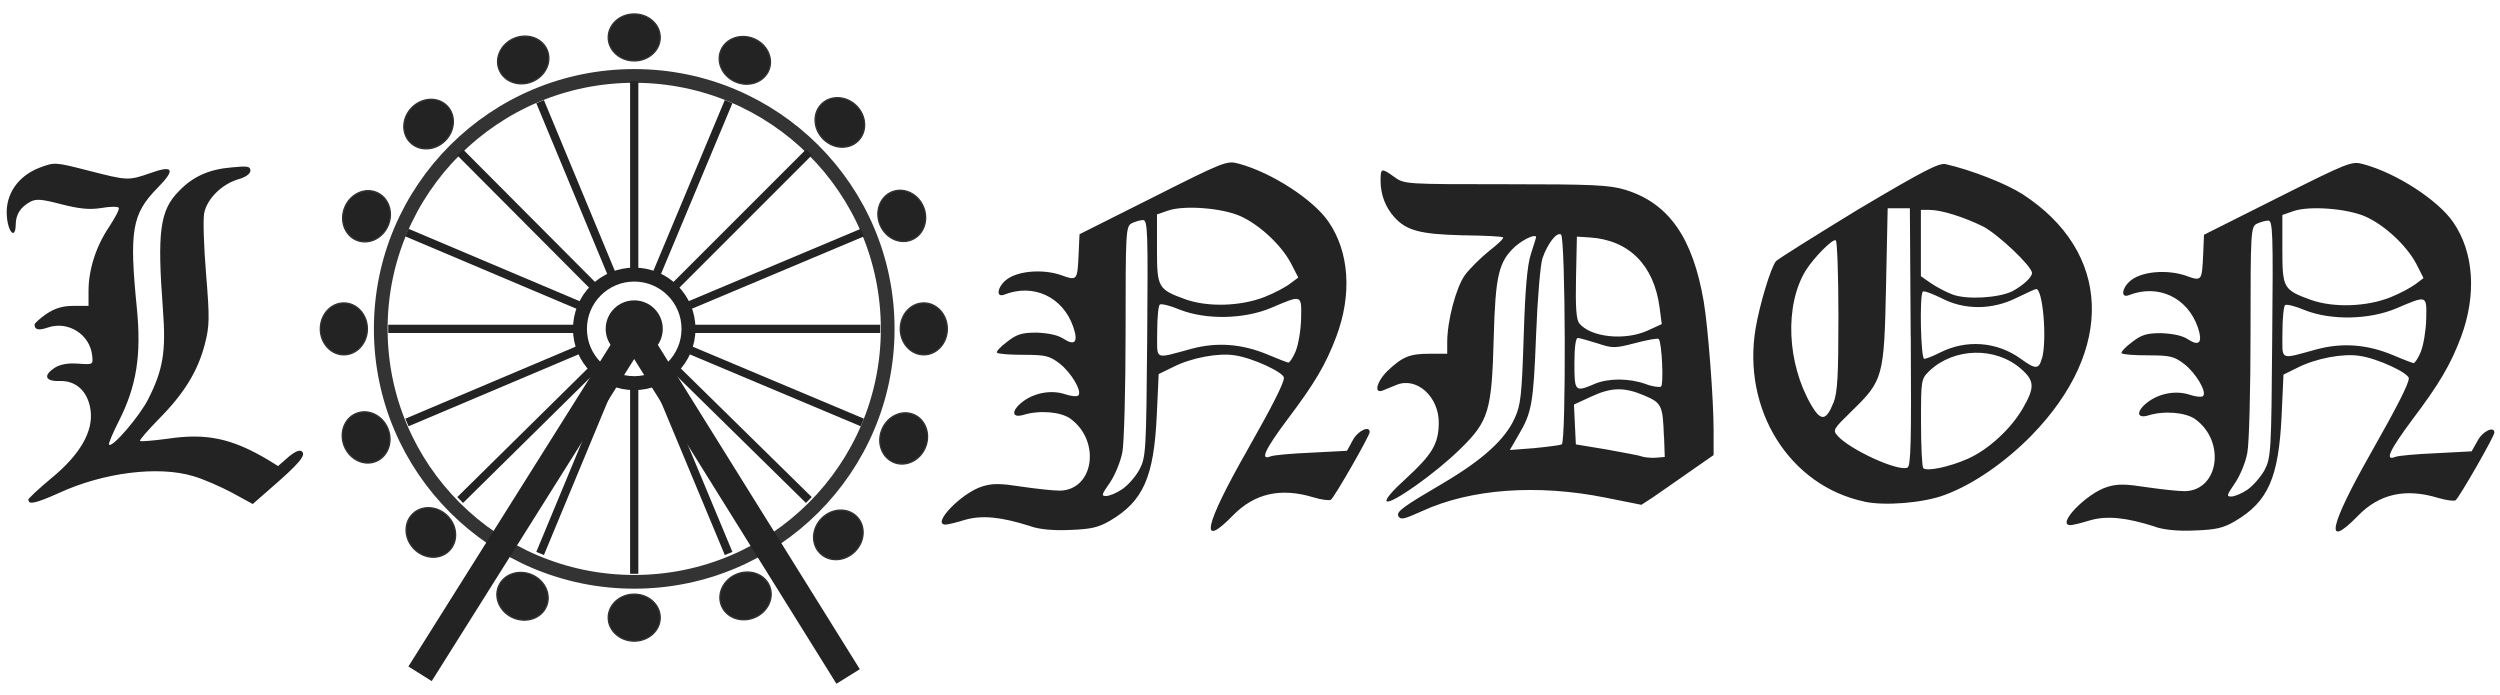 <svg xmlns="http://www.w3.org/2000/svg" height="260" width="935"><g transform="translate(158.5 -223)"><ellipse stroke-linejoin="round" stroke-linecap="round" rx="94.8" ry="94.6" stroke="#333" cy="346" cx="78.7" stroke-width="5.13" fill="none"/><g stroke-linejoin="round" fill-rule="evenodd" stroke="#333" stroke-linecap="round" stroke-width=".5" fill="#232323"><ellipse rx="9.72" ry="8.78" cy="237" cx="78.7"/><ellipse rx="9.72" ry="8.78" cy="454" cx="78.7"/><ellipse rx="9.71" transform="rotate(-22.48) skewX(.05)" ry="8.78" cy="241" cx="-59.7"/><ellipse rx="9.71" transform="rotate(-22.48) skewX(.05)" ry="8.78" cy="458" cx="-59.7"/><ellipse rx="9.71" transform="rotate(-44.93)" ry="8.79" cy="192" cx="-189"/><ellipse rx="9.71" transform="rotate(-44.93)" ry="8.79" cy="409" cx="-189"/><ellipse rx="9.7" transform="rotate(-67.48) skewX(.05)" ry="8.79" cy="96.6" cx="-289"/><ellipse rx="9.7" transform="rotate(-67.48) skewX(.05)" ry="8.79" cy="314" cx="-289"/><ellipse rx="9.7" transform="rotate(-90)" ry="8.8" cy="-29.9" cx="-346"/><ellipse rx="9.7" transform="rotate(-90)" ry="8.8" cy="187" cx="-346"/><ellipse rx="9.7" transform="rotate(-112.52) skewX(-.05)" ry="8.79" cy="-168" cx="-349"/><ellipse rx="9.7" transform="rotate(-112.52) skewX(-.05)" ry="8.79" cy="48.8" cx="-349"/><ellipse rx="9.71" transform="rotate(-135.07)" ry="8.79" cy="-297" cx="-300"/><ellipse rx="9.71" transform="rotate(-135.07)" ry="8.79" cy="-80.4" cx="-300"/><ellipse rx="9.71" transform="rotate(-157.52) skewX(-.05)" ry="8.78" cy="-398" cx="-205"/><ellipse rx="9.71" transform="rotate(-157.52) skewX(-.05)" ry="8.78" cy="-181" cx="-205"/></g><g stroke="#232323"><ellipse stroke-linejoin="round" stroke-linecap="round" rx="20.3" ry="20.3" cy="346" cx="78.7" stroke-width="5.22" fill="none"/><ellipse stroke-linejoin="round" stroke-linecap="round" fill-rule="evenodd" rx="9.46" ry="9.45" cy="346" cx="78.7" stroke-width="2.43" fill="#232323"/><path d="M77.8 349L-1.4 475M79.6 349l79.1 127" stroke-width="10.3" fill="none" color="#000"/></g><path d="M-148 410c0-.5 3.94-4.2 8.77-8.2 10.7-8.8 15.7-17.5 14.6-25.4-.93-6.9-5.33-11.1-11.5-10.9-5.54.2-6.34-2.1-1.82-5 1.94-1.2 4.8-1.8 8.6-1.5 5.64.4 5.69.4 5.33-3-.85-8-9.06-13.1-16.6-10.5-3.46 1.2-4.96.8-4.96-1.1 0-.5 2-2.3 4.43-4 3.21-2.1 5.99-3 10.1-3h5.66v-5.6c0-8 2.84-16.8 7.74-24 2.26-3.5 3.88-6.5 3.57-7.1-.31-.5-3.25-.5-6.56.1-4.55.7-8.15.3-14.9-1.4-7.17-1.9-9.42-2.1-11.5-1-3.79 2-5.53 4.8-5.57 8.5-.1 6-2.98 2.9-3.35-3.4-.48-7.9 4.2-14.7 12.3-17.8 5.6-2.1 5.68-2.1 18.2 1.1 14.8 3.8 14.9 3.8 23.3.9 8.59-3.1 9.37-1.3 2.55 5.6-9.52 9.7-10.6 15.9-7.71 44.9 1.75 17.6-.11 29.2-6.69 42.2-2.35 4.6-4.02 8.7-3.72 8.9 1.24 1.3 11.5-10.7 14.7-17.1 5.56-11 6.65-17.8 5.47-33.4-2.19-29.2-1.15-37.1 5.95-44.3 5.26-5.5 11.3-8.2 19.8-8.9 5.85-.6 6.96-.4 6.96 1.2 0 1.2-1.77 2.5-4.7 3.3-6.18 1.9-11.6 7.4-12.6 12.7-.44 2.4-.12 12.6.73 22.7 1.35 16.6 1.3 19.3-.47 26.2-2.59 10.1-7.84 18.6-17.2 28-4.18 4.3-7.34 7.9-7.03 8.2.3.3 4.91-.1 10.2-.8 14.5-2.2 24.1-.2 37.7 7.9l3.72 2.3 3.88-3.4c2.69-2.2 4.26-2.8 5.11-2 1.45 1.4-1.11 4.5-11.5 13.5l-6.97 6.1-7.86-4.3c-4.34-2.3-10.8-5.1-14.3-6.1-13.1-4-33.8-1.4-50.6 6.4-8.09 3.6-11.1 4.4-11.1 2.5zM594 332c4.23-2.3 7.47-5.3 7.47-6.9 0-2.5-12.7-14.5-18.3-17.4-7.08-3.5-15.6-6.2-20-6.2h-3.26v24.8l3.72 2.6c2.04 1.4 5.65 3.3 8.01 4.2 5.37 2.1 17.3 1.3 22.3-1.1zm11.2 25.1c1.94-6.9.36-26-2.16-26-.39 0-3.7 1.5-7.35 3.3-9.22 4.6-19.7 4.6-28.3 0-3.36-1.6-6.39-2.8-6.77-2.3-1.27 1.2-.75 25.1.54 25.1.68 0 3.3-1 5.83-2.3 9.84-5 21.3-4.2 30.3 2.3 5.49 4 6.75 4 7.85-.1zm-78 16.6c1.52-3.8 1.87-9.9 1.87-32.5 0-15.2-.45-28-.99-28.3-1.11-.8-8.22 6.5-11.2 11.2-8.02 13.1-7.1 34.8 2.14 50.6 3.5 5.9 5.49 5.7 8.15-1zm50.2 20.9c7.76-3.4 16.3-11.3 20.7-19 4.45-7.7 4.33-10.2-.68-14.6-9.51-8.4-25-8-34.2.6-3.25 3.2-3.26 3.2-3.26 19.4 0 8.9.38 16.6.85 17.1 1.34 1.3 9.85-.5 16.6-3.5zM556.1 349l-.31-48.1h-8.3l-.61 29c-.7 34.1-1.07 35.4-12.8 46.8-7.04 6.9-7.23 7.1-5.23 9.4 4.66 5.1 22.4 13.3 26 11.8 1.31-.4 1.53-9.3 1.28-48.9zm-17.3 61.6c-28-5.9-45.8-34.3-40.7-64.8 1.53-9 5.66-22.7 7.6-25.1.69-.8 14.6-9.5 30.8-19.4 24.3-14.4 30.2-17.5 32.7-16.9 9.69 2.2 22.6 7.3 28.7 11.2 33.3 21.6 34.7 58.1 3.45 90.2-9.9 10.1-21.9 18.4-32.5 22.3-7.95 3-22.4 4.2-30.2 2.5zm-81-64l5.2-2.4-.83-6.3c-2.1-15.8-11.5-25.2-26.2-26.1l-4.71-.3-.33 15.4c-.24 11 .12 15.6 1.19 17 4.34 5.3 17.1 6.6 25.7 2.7zm-20 20c5.27-2.2 12.9-2.2 19.1 0 2.57 1 5.17 1.3 5.8 1 1.09-.7.34-16.6-.83-17.8-.32-.4-4.25.3-8.75 1.5-7.7 2-8.52 2-14.2.1-3.34-1-6.63-2-7.33-2-.79 0-1.26 3.6-1.26 9.5 0 10.6.22 10.8 7.53 7.7zm-12.2 22.6c1.66-1.1 1.41-77.4-.28-78.5-1.67-1-5.02 3.4-6.94 8.9-.79 2.4-1.87 15.2-2.38 28.6-1 25.8-1.58 29.1-6.64 37.6l-3.18 5.5 9.16-.7c5.05-.5 9.65-1.1 10.3-1.4zm38.2-3c-.42-11.6-.8-12.5-7.35-15.3-7.61-3.2-12.3-3.1-20 .5l-6.29 2.9.35 7.4.36 7.5 11.5 1.9c6.34 1.2 12.2 2.2 13.1 2.6.84.3 3.13.6 5.09.5l3.56-.3-.27-7.7zM364.5 416c-.94-1.6 2.07-3.7 16.4-12.1 15-8.8 23.5-16.5 27.1-24.5 2.27-4.9 2.66-8.6 3.36-30.6.56-17.8 1.33-26.6 2.69-30.8 1.06-3.2 1.92-6.1 1.94-6.2.11-1.5-4.28.4-7.59 3.2-6.38 5.7-7.62 10.8-8.25 34.4-.72 27.3-1.86 31.1-12.5 41.5-9.23 9.1-25.7 20.7-27.5 19.6-.76-.6 2.17-4 7.15-8.5 9.84-9 12.2-13 12.3-20.7.14-9.8-8.11-17.4-15.7-14.4-1.68.7-3.99 1.6-5.13 2.1-3.62 1.5-2.45-3.3 1.78-7.4 5.53-5.2 8.2-6.3 15.6-6.3h6.61V351c0-8.1 3.32-20.5 6.61-25.1 1.76-2.4 5.81-6.4 9.02-9 3.2-2.5 5.58-4.7 5.27-5.1s-7.15-.7-15.2-.8c-15.7-.4-20.9-1.7-25.5-6.8-3.31-3.7-5.12-8.4-5.12-13.6 0-4.8.27-4.9 5.16-1.4 3.69 2.7 4.25 2.7 41.7 2.7 32.6 0 38.9.3 44.7 2.1 16.2 5 25.2 17.8 29.3 41.8 1.6 9.3 3.69 36.6 3.69 48.1v9.3l-9.2 6.4c-5.05 3.6-11.1 7.7-13.5 9.4l-4.3 2.8-13.5-2.7c-25.5-5.1-50.3-3.3-68.4 5-7.09 3.2-8.11 3.4-9.06 1.9zm371-81.8c3.5-1.4 7.8-3.7 9.5-5l2.9-2.2-2.8-5.5c-3.6-6.7-11.7-14.3-18.9-17.5-6.8-3-20.7-4.1-26.8-2.1l-4.3 1.5v12.7c0 14.7.3 15.3 10.8 19.1 8.3 2.9 20.5 2.6 29.6-1zm11.4 20.3c1-2.5 1.9-7.9 2-12.2.2-9 .4-8.9-11.1-4-10.1 4.3-24.4 4.6-34.3.7-3.47-1.5-6.77-2.3-7.37-1.9-.5.3-1 4.8-1 10.2 0 10.9-1.4 10.2 13 6.3 9.5-2.5 18.7-1.8 28.3 2.2 3.7 1.6 7.2 2.9 7.7 3s1.8-1.9 2.8-4.3zm-64.8 51.6c2.1-1.5 5-4.8 6.4-7.4 2.3-4.5 2.5-6.8 2.8-48.9.4-40.3.2-44.3-1.5-44.3-1.1 0-3 .6-4.3 1.2-2.2 1.2-2.3 3-2.3 40.2 0 21.5-.5 41.9-1.2 45.4-.6 3.5-2.7 8.6-4.7 11.5-3 4.4-3.2 4.9-1.3 4.9 1.2 0 3.9-1.1 6.1-2.6zM647.6 420c-11-3.5-18.1-4.2-24.4-2.4-3.22 1-6.52 1.8-7.34 1.8-5.56 0 6.07-12 13.8-14.3 3.88-1.2 6.82-1.1 14.6.1 5.43.8 11.9 1.5 14.4 1.5 12.7-.3 15.3-18.6 3.9-26.9-3.6-2.6-11.7-3.3-17.7-1.4-4.58 1.3-4.4-1.9.29-5.3 4.54-3.2 10.6-4.1 15.5-2.4 2.2.7 4.3.9 4.8.4 1.5-1.5-2.7-8.6-7.1-12-3.7-2.8-5.2-3.2-13.4-3.2-5.07 0-9.54-.3-9.96-.8-.41-.3 1.25-2.2 3.69-4 3.69-2.9 5.57-3.5 11.1-3.5 4.5.2 7.9.9 10 2.3 4.3 2.8 5.6 1.2 3.7-4.5-3.9-11.2-14.9-16.3-25.8-12-3.36 1.3-2.49-3.2 1.11-5.8 4.28-3.1 13.1-3.8 19.9-1.6 6.4 2.3 6.3 2.3 6.8-8l.3-7.2 27.5-13.8c26.7-13.4 27.7-13.8 32.1-12.6 12.3 3.3 27.9 13.4 33.6 21.7 7.8 11.3 8.8 27.2 2.9 43-3.9 10.4-8.2 17.6-18.3 31-8.4 11.3-10.3 15.4-6.3 13.8 1.2-.5 8.1-1.1 15.4-1.4l13.2-.7 2.2-3.9c1.8-3.6 6.3-5.7 6.3-3.1 0 1.4-13.2 24.4-14.5 25.3-.6.4-3.6 0-6.6-.9-12.2-3.7-22-1.5-30 6.8-12.6 12.9-10.7 3.9 5.1-23.9 9.8-17.3 14-25.6 14-27.6s-11.8-7.5-18.4-8.4c-6.1-1-16.3.9-23.2 4.4l-5.27 2.6-.7 15.4c-1.1 23.1-5 32.1-17.4 39.4-4.4 2.6-7.1 3.2-15 3.5-6.2.3-11.5-.2-15-1.4zm-333-86c3.59-1.4 7.86-3.7 9.5-5l2.96-2.2-2.83-5.5c-3.59-6.7-11.7-14.3-18.9-17.5-6.79-3-20.7-4.1-26.8-2.1l-4.32 1.5v12.7c0 14.7.29 15.3 10.8 19.1 8.32 2.9 20.5 2.6 29.6-1zm11.5 20.3c1.02-2.5 1.92-7.9 2.01-12.2.19-9 .38-8.9-11.1-4-10.1 4.3-24.4 4.6-34.3.7-3.53-1.5-6.86-2.3-7.42-1.9-.55.3-1 4.8-1 10.2 0 10.9-1.46 10.2 13 6.3 9.46-2.5 18.7-1.8 28.3 2.2 3.73 1.6 7.2 2.9 7.72 3 .53.1 1.78-1.9 2.81-4.3zm-64.8 51.6c2.16-1.5 5.05-4.8 6.4-7.4 2.36-4.5 2.49-6.8 2.85-48.9.32-40.3.18-44.3-1.57-44.3-1.05 0-2.95.6-4.22 1.2-2.2 1.2-2.29 3-2.29 40.2 0 21.5-.54 41.9-1.2 45.4-.67 3.5-2.74 8.6-4.72 11.5-3.08 4.4-3.24 4.9-1.36 4.9 1.2 0 3.94-1.1 6.11-2.6zm-34.4 13.9c-11-3.5-18.1-4.2-24.4-2.4-3.23 1-6.53 1.8-7.35 1.8-5.55 0 6.08-12 13.8-14.3 3.88-1.2 6.81-1.1 14.6.1 5.39.8 11.9 1.5 14.4 1.5 12.7-.3 15.3-18.6 3.9-26.9-3.56-2.6-11.6-3.3-17.7-1.4-4.58 1.3-4.41-1.9.28-5.3 4.55-3.2 10.7-4.1 15.6-2.4 2.13.7 4.27.9 4.77.4 1.52-1.5-2.67-8.6-7.08-12-3.69-2.8-5.24-3.2-13.4-3.2-5.06 0-9.54-.3-9.95-.8-.42-.3 1.24-2.2 3.69-4 3.69-2.9 5.56-3.5 11.2-3.5 4.44.2 7.85.9 10 2.3 4.29 2.8 5.59 1.2 3.62-4.5-3.91-11.2-14.9-16.3-25.8-12-3.36 1.3-2.5-3.2 1.1-5.8 4.28-3.1 13.2-3.8 19.9-1.6 6.39 2.3 6.36 2.3 6.83-8l.33-7.2 27.5-13.8c26.6-13.4 27.6-13.8 32-12.6 12.3 3.3 27.9 13.4 33.6 21.7 7.8 11.3 8.88 27.2 2.93 43-3.89 10.4-8.17 17.6-18.3 31-8.43 11.3-10.3 15.4-6.3 13.8 1.14-.5 8.04-1.1 15.3-1.4l13.3-.7 2.14-3.9c1.87-3.6 6.35-5.7 6.35-3.1 0 1.4-13.2 24.4-14.5 25.3-.64.4-3.59 0-6.57-.9-12.2-3.7-22-1.5-30.1 6.8-12.6 12.9-10.7 3.9 5.09-23.9 9.81-17.3 14-25.6 14-27.6s-11.8-7.5-18.4-8.4c-6.04-1-16.3.9-23.1 4.4l-5.34 2.6-.71 15.4c-1.06 23.1-5.05 32.1-17.4 39.4-4.46 2.6-7.16 3.2-15 3.5-6.19.3-11.5-.2-14.9-1.4z" fill="#232323"/><g stroke="#232323" stroke-width="3.08" fill="none" color="#000"><path style="isolation:auto;mix-blend-mode:normal" d="M99 346h71.7M97.4 338l66.6-28M93 331l51-51M86.4 327l27.6-66M78.7 325v-71.6M70.9 327l-27.4-66M64.4 331l-50.8-51M59.9 338l-66.2-28M58.4 346h-71.7M59.9 353l-66.2 28M64.3 360l-50.7 50M70.9 364l-27.4 66M78.7 366v71.6M114 430l-27.5-66M144 410l-50.9-50M164 381l-66.6-28"/></g></g></svg>